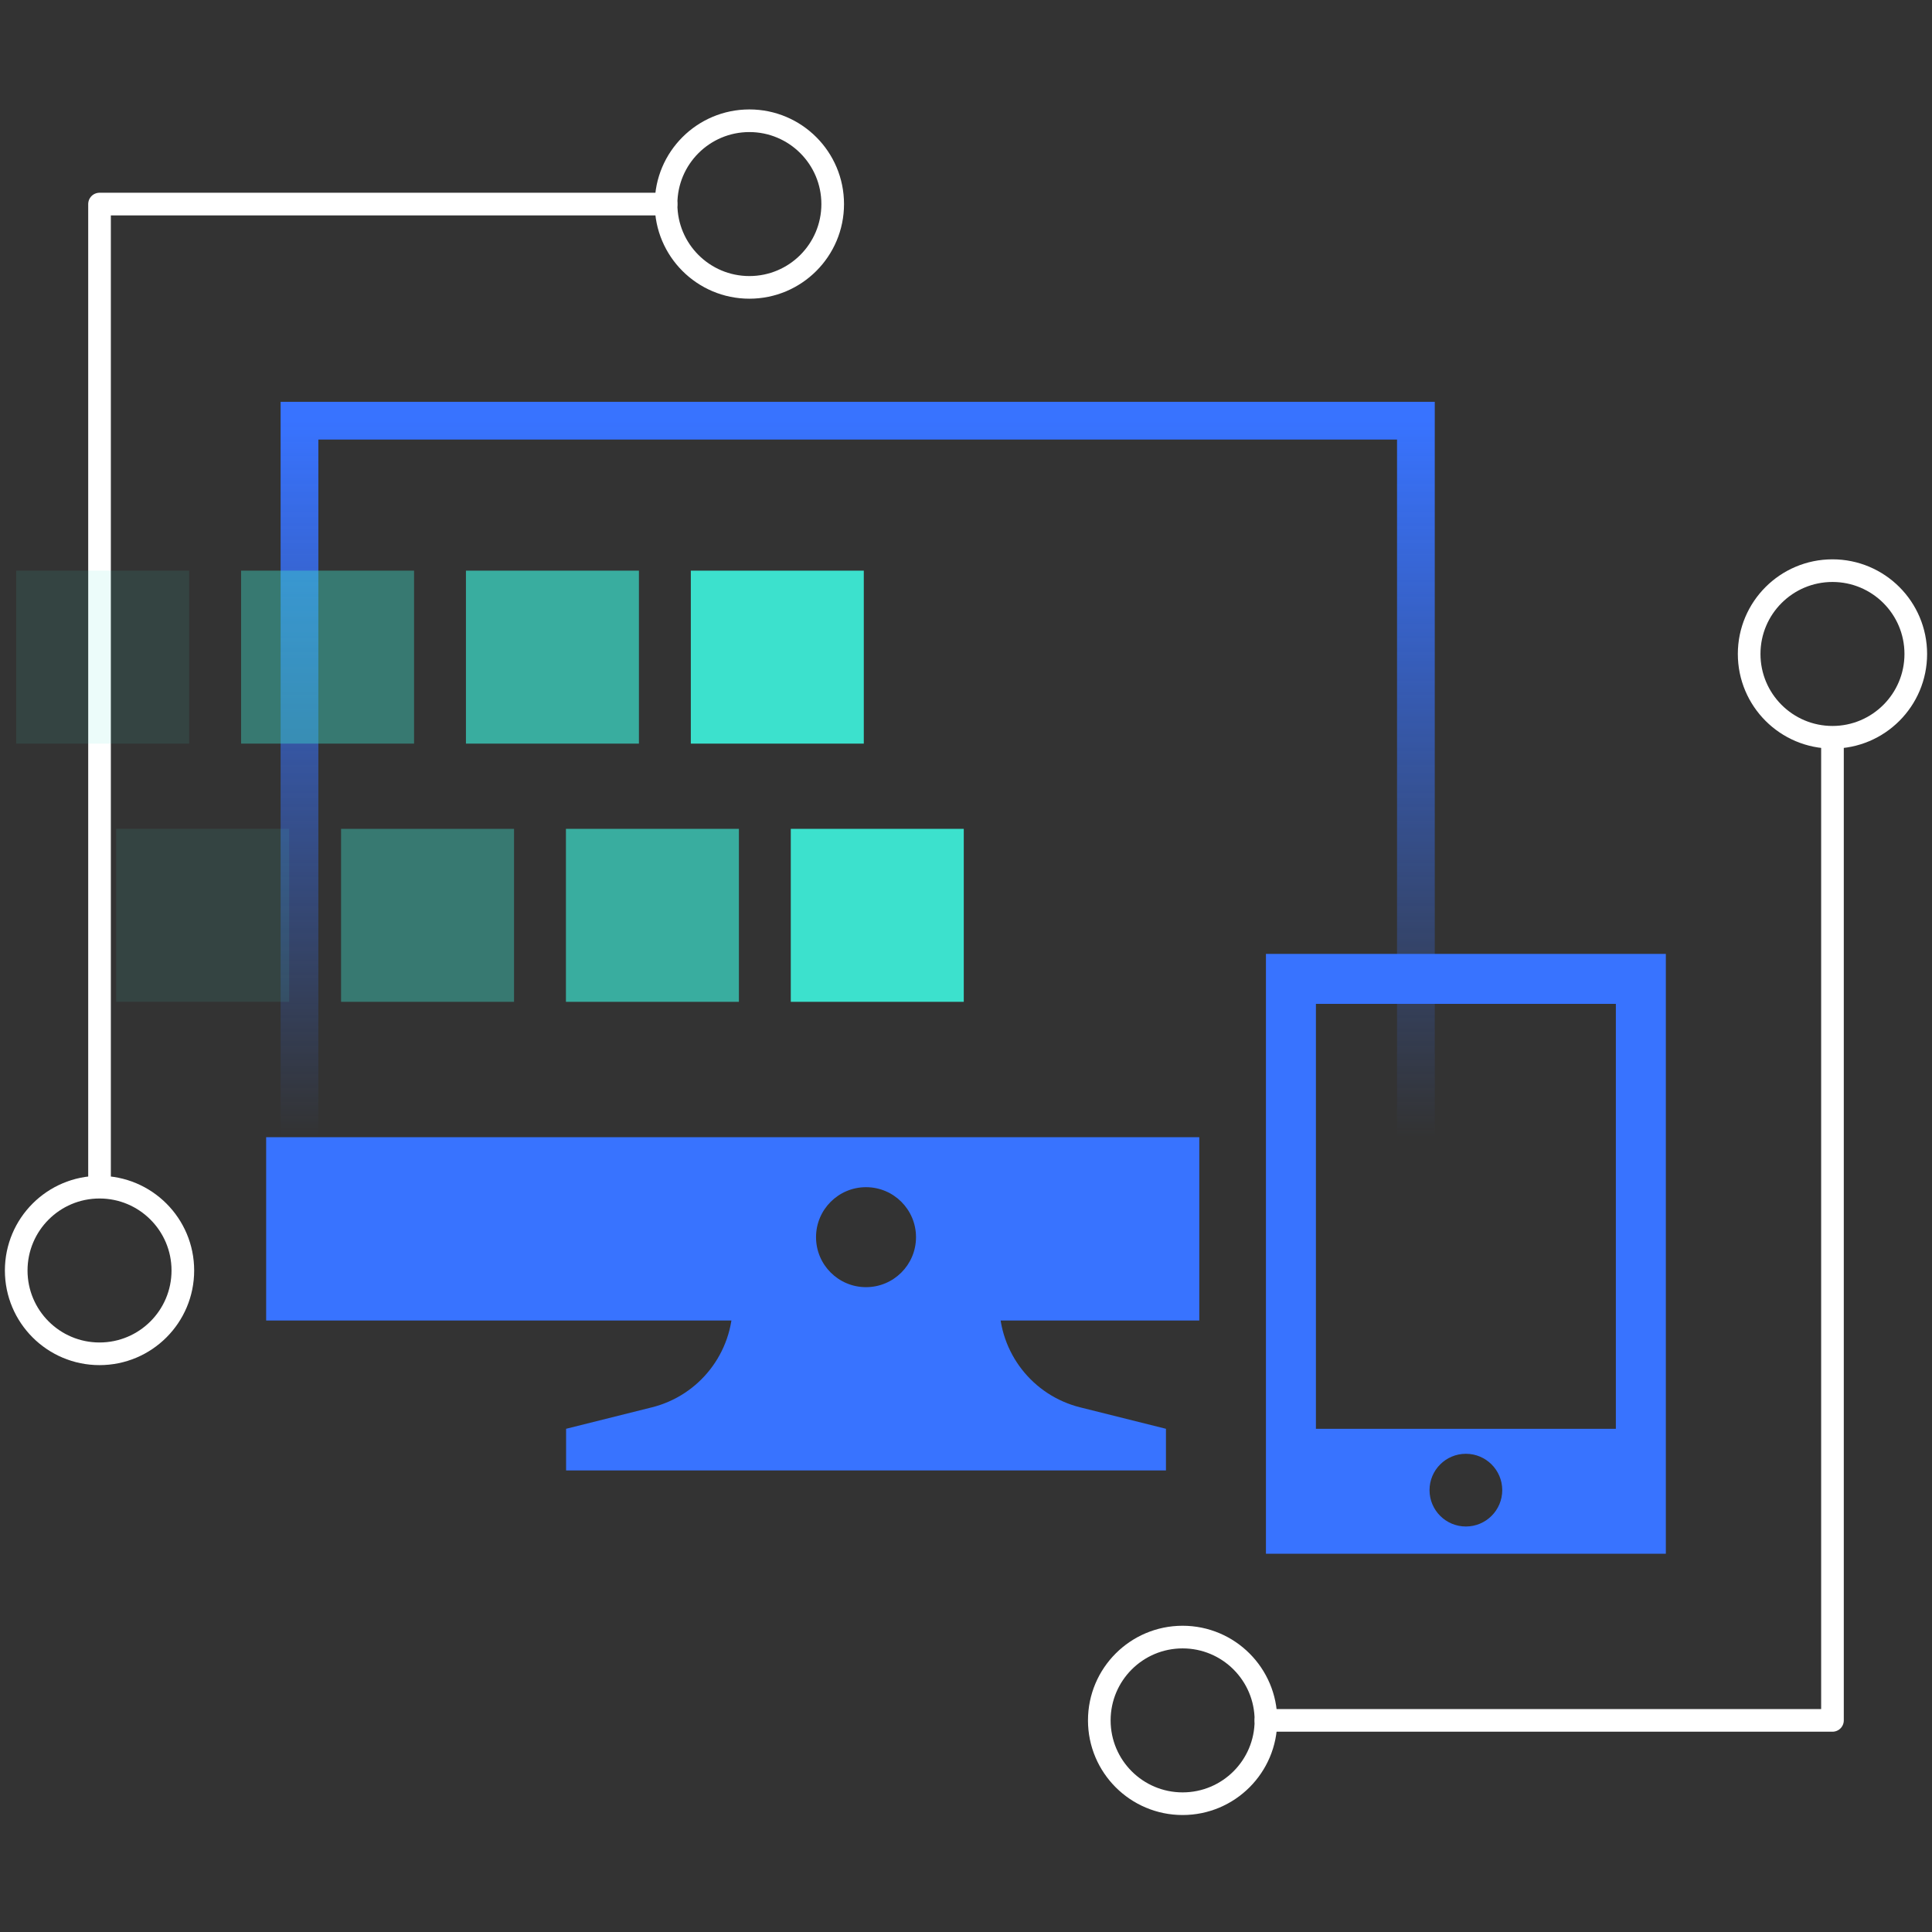 <svg width="256" height="256" viewBox="0 0 256 256" fill="none" xmlns="http://www.w3.org/2000/svg">
<rect x="0" y="0" width="256" height="256" fill="#333333" stroke="none"/>
<path d="M187.614 150.683V55.743H39.683V150.683" stroke="url(#paint0_linear_19_1204)" stroke-width="5"/>
<path fill-rule="evenodd" clip-rule="evenodd" d="M158.911 150.684H35.267V174.971H158.911V150.684ZM121.376 163.931C121.376 167.59 118.411 170.555 114.753 170.555C111.094 170.555 108.129 167.59 108.129 163.931C108.129 160.273 111.094 157.308 114.753 157.308C118.411 157.308 121.376 160.273 121.376 163.931Z" fill="#3873FF"/>
<path d="M97.089 172.763H132.416C132.416 179.251 136.831 184.906 143.126 186.48L154.495 189.322V194.842H75.01V189.322L86.379 186.48C92.673 184.906 97.089 179.251 97.089 172.763Z" fill="#3873FF"/>
<path fill-rule="evenodd" clip-rule="evenodd" d="M167.743 126.396H220.733V205.882H167.743V126.396ZM174.366 133.02H214.109V189.322H174.366V133.02ZM199.055 197.451C199.055 200.112 196.898 202.269 194.237 202.269C191.577 202.269 189.42 200.112 189.42 197.451C189.42 194.791 191.577 192.634 194.237 192.634C196.898 192.634 199.055 194.791 199.055 197.451Z" fill="#3873FF"/>
<path d="M242.812 98.797V227.96H167.743" stroke="white" stroke-width="3" stroke-linecap="round" stroke-linejoin="round"/>
<path fill-rule="evenodd" clip-rule="evenodd" d="M156.703 239C162.8 239 167.743 234.058 167.743 227.961C167.743 221.863 162.8 216.921 156.703 216.921C150.606 216.921 145.663 221.863 145.663 227.961C145.663 234.058 150.606 239 156.703 239Z" stroke="white" stroke-width="3"/>
<path fill-rule="evenodd" clip-rule="evenodd" d="M242.812 97.693C248.909 97.693 253.851 92.75 253.851 86.653C253.851 80.556 248.909 75.614 242.812 75.614C236.715 75.614 231.772 80.556 231.772 86.653C231.772 92.75 236.715 97.693 242.812 97.693Z" stroke="white" stroke-width="3"/>
<path d="M13.188 156.203V27.04H88.257" stroke="white" stroke-width="3" stroke-linecap="round" stroke-linejoin="round"/>
<path fill-rule="evenodd" clip-rule="evenodd" d="M99.297 16C93.2 16 88.257 20.942 88.257 27.04C88.257 33.136 93.2 38.079 99.297 38.079C105.394 38.079 110.337 33.136 110.337 27.04C110.337 20.942 105.394 16 99.297 16Z" stroke="white" stroke-width="3"/>
<path fill-rule="evenodd" clip-rule="evenodd" d="M13.188 157.307C7.091 157.307 2.148 162.25 2.148 168.347C2.148 174.444 7.091 179.386 13.188 179.386C19.285 179.386 24.228 174.444 24.228 168.347C24.228 162.25 19.285 157.307 13.188 157.307Z" stroke="white" stroke-width="3"/>
<rect opacity="0.1" x="15.396" y="132.746" width="22.92" height="22.92" transform="rotate(-90 15.396 132.746)" fill="#3CE1CD"/>
<rect opacity="0.1" x="2.148" y="98.534" width="22.92" height="22.92" transform="rotate(-90 2.148 98.534)" fill="#3CE1CD"/>
<rect opacity="0.4" x="45.192" y="132.746" width="22.92" height="22.92" transform="rotate(-90 45.192 132.746)" fill="#3CE1CD"/>
<rect opacity="0.4" x="31.945" y="98.534" width="22.92" height="22.92" transform="rotate(-90 31.945 98.534)" fill="#3CE1CD"/>
<rect opacity="0.7" x="74.989" y="132.746" width="22.92" height="22.92" transform="rotate(-90 74.989 132.746)" fill="#3CE1CD"/>
<rect opacity="0.7" x="61.741" y="98.534" width="22.92" height="22.92" transform="rotate(-90 61.741 98.534)" fill="#3CE1CD"/>
<rect x="104.785" y="132.746" width="22.92" height="22.92" transform="rotate(-90 104.785 132.746)" fill="#3CE1CD"/>
<rect x="91.538" y="98.534" width="22.92" height="22.92" transform="rotate(-90 91.538 98.534)" fill="#3CE1CD"/>
<defs>
<linearGradient id="paint0_linear_19_1204" x1="113.648" y1="55.743" x2="113.648" y2="150.683" gradientUnits="userSpaceOnUse">
<stop stop-color="#3873FF"/>
<stop offset="1" stop-color="#3873FF" stop-opacity="0"/>
</linearGradient>
</defs>
</svg>
